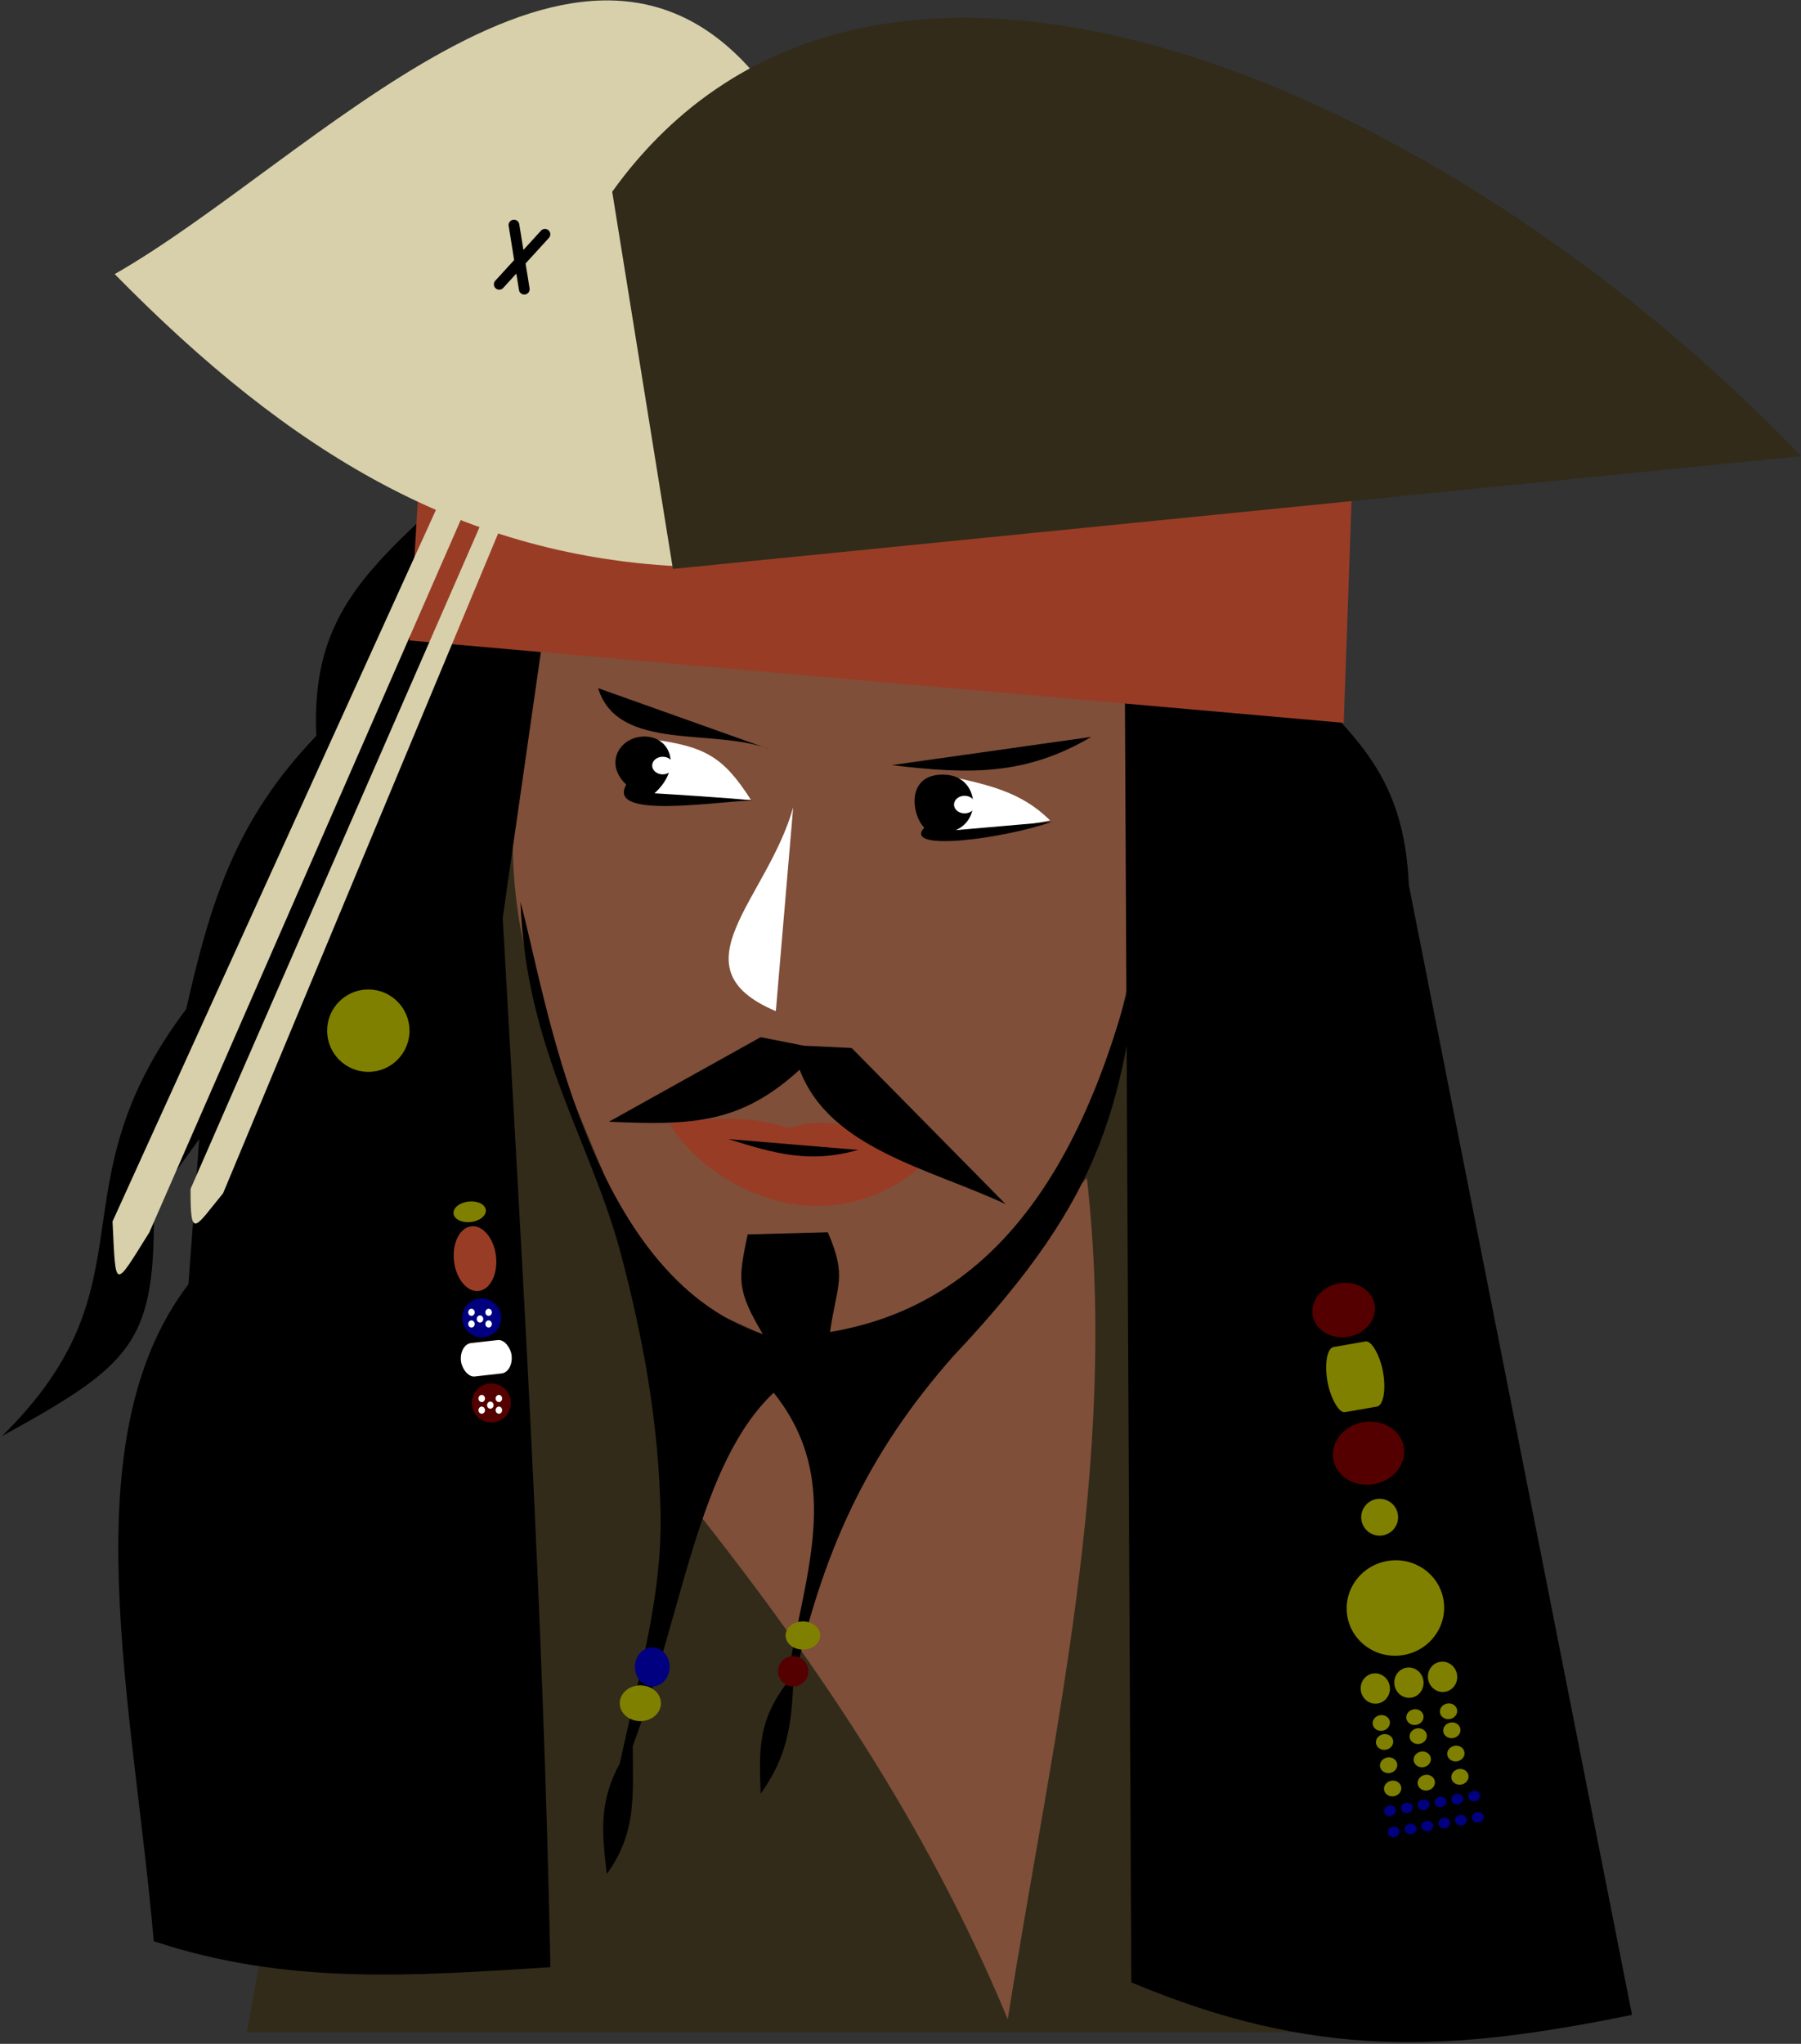 <?xml version="1.0"?>
<svg xmlns="http://www.w3.org/2000/svg" width="705.018" height="800" viewBox="0 0 705.018 800">
  <rect x="0" y="0" width="705.018" height="800" fill="#333333" stroke="none"/>
  <g transform="translate(743.73 154.063) scale(.42)">
    <path d="M-710.288 367.438l311.008 1159.655h-1141.283l234.285-1323.3 577.808 34.345z" fill="#322b1a"/>
    <path d="M-1282.034 187.63c0 8.082.102 138.565.102 138.565-43.397 181.374 52.304 334.599 115.055 501.873l137.381 62.629 133.34-34.345 139.401-145.462 52.528-226.274-16.264-137.973 16.264-114.565" fill="#7f4f39"/>
    <path d="M-1031.516 385.62c-24.218 86.214-112.403 149.192-16.163 189.91z" fill="#fff"/>
    <path d="M-1146.674 680.585c39.523-5.754 73.935-8.353 111.117 4.04 48.074-17.144 83.742 12.076 127.28 32.326-92.434 81.696-202.529 22.812-238.396-36.366z" fill="#993c26"/>
    <path d="M-1092.125 694.727l121.218 10.102c-45.652 12.949-77.89 3.345-121.218-10.102z"/>
    <path d="M-1061.82 599.773l-141.422 78.792c78.34 3.526 122.765 1.75 177.787-48.487 27.819 73.475 120.316 91.876 191.929 125.259l-143.442-145.462-44.43-2.137zM-1213.344 274.504l161.625 57.579c-52.147-21.396-143.024 2.873-161.625-57.58zM-753.724 319.96l-185.868 26.265c73.115 8.82 124.813 9.65 185.868-26.264z"/>
    <path d="M-1164.856 321.981c51.129 6.651 68.025 16.135 93.944 56.569l-102.025 2.02z" fill="#fff"/>
    <path d="M-1160.816 372.489c25.278-22.673 15.937-50.744-6.479-52.773-24.49-2.217-41.752 24.058-19.785 44.691-19.003 33.143 87.06 15.015 117.632 14.857-12.626-2.02-91.368-6.775-91.368-6.775z"/>
    <path d="M-887.064 356.326c37.434 8.328 68.354 14.816 94.954 41.417l-69.7 13.132-39.397-5.051z" fill="#fff"/>
    <path d="M-790.436 399.049l-89.557 7.785c24.841-10.615 20.367-49.078-8.081-51.518-38.832-3.33-33.506 37.056-21.264 49.13-20.974 23.255 75.301 10.121 118.902-5.397zM-722.41 264.402l6.061 1216.224c170.66 71.594 294.432 65.46 466.69 30.305L-457.653 458.178c-4.527-101.994-48.136-138.231-117.273-205.897"/>
    <path d="M-489.554 849.067c2.386 13.741-8.601 27.125-24.542 29.893-15.94 2.768-30.796-6.127-33.183-19.869-2.386-13.742 8.602-27.125 24.542-29.894 15.94-2.768 30.797 6.128 33.183 19.87zM-462.413 981.74c2.768 15.94-9.693 31.416-27.832 34.566-18.139 3.15-35.087-7.219-37.855-23.16-2.768-15.94 9.692-31.415 27.831-34.565 18.139-3.15 35.088 7.219 37.856 23.159z" fill="#500"/>
    <path d="M-467.968 1044.22c1.623 9.345-4.636 18.235-13.98 19.858-9.345 1.623-18.236-4.637-19.858-13.981-1.623-9.344 4.637-18.235 13.98-19.858 9.345-1.622 18.236 4.637 19.858 13.982zM-425.41 1123.978c4.2 24.186-12.447 47.274-37.182 51.569-24.734 4.295-48.19-11.829-52.39-36.014-4.2-24.185 12.446-47.273 37.181-51.569 24.735-4.295 48.191 11.829 52.391 36.014zM-475.515 1204.448c1.336 7.696-3.596 14.978-11.016 16.267-7.42 1.289-14.52-3.905-15.856-11.6-1.336-7.696 3.596-14.978 11.016-16.267 7.421-1.289 14.52 3.905 15.856 11.6z" fill="olive"/>
    <rect transform="rotate(-9.851)" ry="52.83" rx="11.141" y="785.112" x="-683.165" height="61.619" width="52.528" fill="olive"/>
    <path d="M-475.415 1237.496c.692 3.985-2.312 7.835-6.71 8.598-4.396.764-8.522-1.848-9.214-5.833-.692-3.985 2.311-7.834 6.709-8.598 4.397-.764 8.523 1.848 9.215 5.833zM-472.335 1255.23c.692 3.986-2.312 7.835-6.71 8.599-4.397.763-8.523-1.848-9.215-5.833-.692-3.985 2.312-7.835 6.71-8.598 4.397-.764 8.523 1.847 9.215 5.832zM-468.571 1276.906c.692 3.985-2.312 7.835-6.71 8.598-4.397.764-8.522-1.848-9.214-5.833-.692-3.985 2.311-7.834 6.709-8.598 4.397-.763 8.523 1.848 9.215 5.833zM-464.807 1298.582c.692 3.985-2.312 7.834-6.71 8.598-4.397.764-8.522-1.848-9.214-5.833-.692-3.985 2.311-7.835 6.709-8.598 4.397-.764 8.523 1.848 9.215 5.833z" fill="olive"/>
    <path d="M-469.785 1319.745c.467 2.69-1.605 5.298-4.628 5.823-3.023.525-5.853-1.23-6.32-3.921-.467-2.69 1.605-5.298 4.628-5.823 3.023-.525 5.853 1.23 6.32 3.921zM-466.363 1339.45c.467 2.691-1.605 5.298-4.628 5.823-3.023.525-5.853-1.23-6.32-3.921-.467-2.69 1.605-5.297 4.628-5.822 3.023-.525 5.853 1.23 6.32 3.92zM-450.599 1336.713c.467 2.69-1.605 5.297-4.628 5.822-3.023.525-5.853-1.23-6.32-3.92-.467-2.691 1.605-5.298 4.628-5.823 3.023-.525 5.853 1.23 6.32 3.921zM-454.02 1317.008c.466 2.69-1.606 5.297-4.629 5.822-3.023.525-5.852-1.23-6.32-3.92-.467-2.691 1.605-5.298 4.628-5.823 3.023-.525 5.853 1.23 6.32 3.92z" fill="navy"/>
    <path d="M-444.164 1199.004c1.336 7.695-3.596 14.978-11.017 16.267-7.42 1.289-14.519-3.905-15.855-11.6-1.337-7.696 3.596-14.979 11.016-16.267 7.42-1.289 14.52 3.905 15.856 11.6zM-444.065 1232.052c.692 3.985-2.311 7.834-6.709 8.598-4.397.764-8.523-1.848-9.215-5.833-.692-3.985 2.312-7.835 6.71-8.598 4.397-.764 8.522 1.848 9.214 5.833zM-440.985 1249.786c.692 3.985-2.312 7.835-6.709 8.599-4.397.763-8.523-1.848-9.215-5.833-.692-3.985 2.312-7.835 6.71-8.599 4.396-.763 8.522 1.848 9.214 5.833zM-437.22 1271.462c.691 3.985-2.312 7.835-6.71 8.598-4.397.764-8.523-1.848-9.215-5.833-.692-3.985 2.312-7.834 6.71-8.598 4.396-.764 8.522 1.848 9.214 5.833zM-433.457 1293.137c.692 3.986-2.311 7.835-6.709 8.599-4.397.763-8.523-1.848-9.215-5.833-.692-3.985 2.312-7.835 6.71-8.598 4.397-.764 8.522 1.847 9.214 5.832z" fill="olive"/>
    <path d="M-438.434 1314.301c.467 2.69-1.605 5.297-4.628 5.822-3.023.525-5.853-1.23-6.32-3.92-.467-2.691 1.605-5.298 4.628-5.823 3.023-.525 5.852 1.23 6.32 3.921zM-435.012 1334.006c.467 2.69-1.605 5.297-4.628 5.822-3.024.525-5.853-1.23-6.32-3.92-.468-2.691 1.604-5.298 4.628-5.823 3.023-.525 5.852 1.23 6.32 3.921zM-419.248 1331.269c.467 2.69-1.605 5.297-4.628 5.822-3.023.525-5.853-1.23-6.32-3.921-.467-2.69 1.605-5.297 4.628-5.822 3.023-.525 5.852 1.23 6.32 3.92zM-422.67 1311.564c.467 2.69-1.605 5.297-4.628 5.822-3.023.525-5.853-1.23-6.32-3.921-.467-2.69 1.605-5.297 4.628-5.822 3.023-.525 5.852 1.23 6.32 3.92z" fill="navy"/>
    <path d="M-412.814 1193.56c1.337 7.695-3.596 14.978-11.016 16.267-7.42 1.288-14.52-3.905-15.856-11.6-1.336-7.696 3.596-14.979 11.017-16.268 7.42-1.288 14.519 3.906 15.855 11.6zM-412.714 1226.608c.692 3.985-2.312 7.834-6.709 8.598-4.397.763-8.523-1.848-9.215-5.833-.692-3.985 2.312-7.835 6.71-8.598 4.396-.764 8.522 1.847 9.214 5.833zM-409.634 1244.342c.692 3.985-2.312 7.835-6.71 8.598-4.396.764-8.522-1.848-9.214-5.833-.692-3.985 2.311-7.834 6.709-8.598 4.397-.763 8.523 1.848 9.215 5.833zM-405.87 1266.018c.692 3.985-2.312 7.834-6.71 8.598-4.396.764-8.522-1.848-9.214-5.833-.692-3.985 2.312-7.835 6.709-8.598 4.397-.764 8.523 1.848 9.215 5.833zM-402.106 1287.693c.692 3.985-2.312 7.835-6.709 8.599-4.397.763-8.523-1.848-9.215-5.833-.692-3.985 2.312-7.835 6.709-8.599 4.397-.763 8.523 1.848 9.215 5.833z" fill="olive"/>
    <path d="M-407.084 1308.857c.468 2.69-1.604 5.297-4.628 5.822-3.023.525-5.852-1.23-6.32-3.92-.467-2.691 1.605-5.298 4.628-5.823 3.024-.525 5.853 1.23 6.32 3.921zM-403.662 1328.562c.467 2.69-1.605 5.297-4.628 5.822-3.023.525-5.852-1.23-6.32-3.92-.467-2.691 1.605-5.298 4.628-5.823 3.023-.525 5.853 1.23 6.32 3.921zM-387.898 1325.825c.467 2.69-1.605 5.297-4.628 5.822-3.023.525-5.852-1.23-6.32-3.921-.467-2.69 1.605-5.297 4.628-5.822 3.023-.525 5.853 1.23 6.32 3.92zM-391.32 1306.12c.468 2.69-1.604 5.297-4.628 5.822-3.023.525-5.852-1.23-6.32-3.921-.467-2.69 1.605-5.298 4.628-5.822 3.024-.525 5.853 1.23 6.32 3.92z" fill="navy"/>
    <path d="M-1157.785 854.331l119.198 51.518 150.513-34.345 130.31-140.411c30.118 265.095-32.477 523.207-73.742 783.878-76.846-184.706-183.507-340.949-307.086-494.975z" fill="#7f4f39"/>
    <path d="M-1285.686 473.779c5.207 138.213 65.798 223.105 93.607 328.084 20.899 78.895 35.386 158.648 36.961 241.916 1.432 75.653-18.697 144.516-38.023 232.796-19.606 36.32-16.632 63.946-12.121 103.036 28.226-38.45 24.243-73.498 24.243-119.198 47.223-127.795 61.535-263.205 131.32-329.31 66.783 83.553 27.25 171.88 12.122 270.721-26.57 35.254-25.792 61.232-24.244 103.035 23.923-33.543 28.6-61.804 30.305-101.015 26.737-123.682 68.473-215.394 149.502-307.086 144.972-153.494 158.059-236.633 177.787-406.081-47.281 227.942-139.382 358.216-292.944 383.858 6.395-44.759 16.176-50.668-2.02-92.935l-74.752 2.02c-8.738 42.09-10.556 51.297 14.143 92.935-164.988-55.068-202.03-316.254-225.886-402.776z"/>
    <path d="M-1006.262 1157.377c0 7.253-7.236 13.132-16.163 13.132-8.926 0-16.162-5.88-16.162-13.132s7.236-13.132 16.162-13.132c8.927 0 16.163 5.88 16.163 13.132z" fill="olive"/>
    <path d="M-1017.374 1190.712c0 7.81-6.332 14.142-14.142 14.142s-14.142-6.331-14.142-14.142c0-7.81 6.331-14.142 14.142-14.142 7.81 0 14.142 6.332 14.142 14.142z" fill="#500"/>
    <path d="M-1146.674 1186.672c0 10.042-7.236 18.182-16.162 18.182-8.926 0-16.162-8.14-16.162-18.182 0-10.042 7.236-18.183 16.162-18.183 8.926 0 16.162 8.14 16.162 18.183z" fill="navy"/>
    <path d="M-1154.755 1220.512c0 9.205-8.593 16.667-19.193 16.667-10.6 0-19.193-7.462-19.193-16.667 0-9.205 8.593-16.668 19.193-16.668 10.6 0 19.193 7.463 19.193 16.668z" fill="olive"/>
    <path d="M-1336.582 78.534c-88.17 82.242-144.669 124.526-139.401 240.417-74.847 77.952-98.443 153.695-121.219 254.558-126.915 168.549-26.698 255.373-171.726 398 123.037-67.594 143.602-87.384 141.422-218.193l42.426-58.589-10.101 135.36c-110.855 145.291-51.28 391.507-32.325 612.153 124.365 41.37 241.928 32.34 369.716 24.244-6.45-326.54-25.896-651.856-44.447-977.828l42.917-299.005 29.814-101.015"/>
    <path d="M-1389.11 230.057l870.751 76.772 8.082-230.315-866.711-50.508z" fill="#993c26"/>
    <path d="M-1362.846 104.798L-1665.892 771.5c3.192 64.047.745 63.862 34.345 10.101l294.965-674.781M-1314.359 102.778l-278.802 638.416c-.222 48.42 4 35.982 30.305 4.041l268.7-644.477" fill="#d7d0ab"/>
    <path d="M-1389.11 593.712c0 21.2-17.186 38.386-38.386 38.386-21.2 0-38.386-17.186-38.386-38.386 0-21.2 17.186-38.386 38.386-38.386 21.2 0 38.386 17.186 38.386 38.386zM-1317.968 760.794c.597 5.266-5.66 10.3-13.975 11.242-8.315.943-15.54-2.562-16.137-7.828-.597-5.267 5.66-10.3 13.975-11.243 8.315-.943 15.54 2.562 16.137 7.829z" fill="olive"/>
    <path d="M-1308.5 803.943c1.885 16.63-5.35 31.106-16.16 32.331-10.809 1.226-21.1-11.262-22.986-27.892-1.886-16.63 5.349-31.106 16.158-32.331 10.81-1.226 21.102 11.262 22.987 27.892z" fill="#993c26"/>
    <path d="M-1303.747 859.319c1.131 9.978-6.04 18.984-16.019 20.115-9.978 1.132-18.984-6.04-20.115-16.018-1.132-9.978 6.04-18.984 16.018-20.116 9.978-1.131 18.984 6.04 20.116 16.019z" fill="navy"/>
    <rect transform="rotate(-6.469)" ry="52.83" rx="11.141" y="729.189" x="-1434.18" height="31.315" width="47.477" fill="#fff"/>
    <path d="M-1294.757 938.613c1.132 9.978-6.04 18.984-16.018 20.115-9.978 1.132-18.984-6.04-20.116-16.018-1.13-9.978 6.04-18.984 16.019-20.116 9.978-1.131 18.984 6.04 20.115 16.019z" fill="#500"/>
    <path d="M-1061.82-291.182c-167.662-209.48-416.458 73.754-602.052 179.808 163.286 166.421 324.557 264.847 535.381 272.74l-56.568-347.492z" fill="#d7d0ab"/>
    <path d="M-1143.613 163.387L-92.074 58.331c-325.543-340.49-865.36-584.626-1108.108-246.477z" fill="#322b1a"/>
    <path style="text-indent:0;text-align:start;line-height:normal;text-transform:none;block-progression:tb;marker:none;-inkscape-font-specification:Sans" d="M-1292.138-162.04a5 5 0 00-4.532 5.844l5.094 31.718-17.5 19.188a5 5 0 107.375 6.75l12.156-13.313 2.47 15.282a5.001 5.001 0 109.874-1.594l-3.719-23.125 21.657-23.719a5 5 0 00-4.032-8.437 5 5 0 00-3.343 1.687l-16.313 17.875-3.844-23.875a5 5 0 00-5.343-4.281z" font-weight="400" color="#000" overflow="visible" font-family="Sans"/>
    <path d="M-1318.754 936.497c0 1.841-1.357 3.333-3.03 3.333-1.674 0-3.031-1.492-3.031-3.333 0-1.84 1.357-3.333 3.03-3.333 1.674 0 3.03 1.492 3.03 3.333zM-1302.754 936.497c0 1.841-1.357 3.333-3.03 3.333-1.674 0-3.031-1.492-3.031-3.333 0-1.84 1.357-3.333 3.03-3.333 1.674 0 3.03 1.492 3.03 3.333zM-1302.754 947.367c0 1.84-1.357 3.333-3.03 3.333-1.674 0-3.031-1.493-3.031-3.333 0-1.841 1.357-3.334 3.03-3.334 1.674 0 3.03 1.493 3.03 3.334zM-1318.754 947.367c0 1.84-1.357 3.333-3.03 3.333-1.674 0-3.031-1.493-3.031-3.333 0-1.841 1.357-3.334 3.03-3.334 1.674 0 3.03 1.493 3.03 3.334zM-1310.754 942.708c0 1.841-1.357 3.333-3.03 3.333-1.674 0-3.031-1.492-3.031-3.333 0-1.84 1.357-3.333 3.03-3.333 1.674 0 3.03 1.493 3.03 3.333zM-1328.35 856.19c0 1.841-1.357 3.333-3.03 3.333-1.675 0-3.031-1.492-3.031-3.333 0-1.84 1.356-3.333 3.03-3.333 1.674 0 3.03 1.492 3.03 3.333zM-1312.35 856.19c0 1.841-1.357 3.333-3.03 3.333-1.675 0-3.031-1.492-3.031-3.333 0-1.84 1.356-3.333 3.03-3.333 1.674 0 3.03 1.492 3.03 3.333zM-1312.35 867.06c0 1.84-1.357 3.333-3.03 3.333-1.675 0-3.031-1.493-3.031-3.334 0-1.84 1.356-3.333 3.03-3.333 1.674 0 3.03 1.493 3.03 3.333zM-1328.35 867.06c0 1.84-1.357 3.333-3.03 3.333-1.675 0-3.031-1.493-3.031-3.334 0-1.84 1.356-3.333 3.03-3.333 1.674 0 3.03 1.493 3.03 3.333zM-1320.35 862.401c0 1.841-1.357 3.333-3.03 3.333-1.675 0-3.031-1.492-3.031-3.333 0-1.84 1.356-3.333 3.03-3.333 1.674 0 3.03 1.492 3.03 3.333zM-1143.24 346.644c0 4.533-4.41 8.208-9.849 8.208-5.44 0-9.849-3.675-9.849-8.208s4.41-8.207 9.849-8.207c5.44 0 9.849 3.674 9.849 8.207zM-861.913 383.01c0 4.533-4.409 8.207-9.848 8.207-5.44 0-9.85-3.674-9.85-8.207 0-4.533 4.41-8.208 9.85-8.208 5.439 0 9.848 3.675 9.848 8.208z" fill="#fff"/>
  </g>
</svg>
